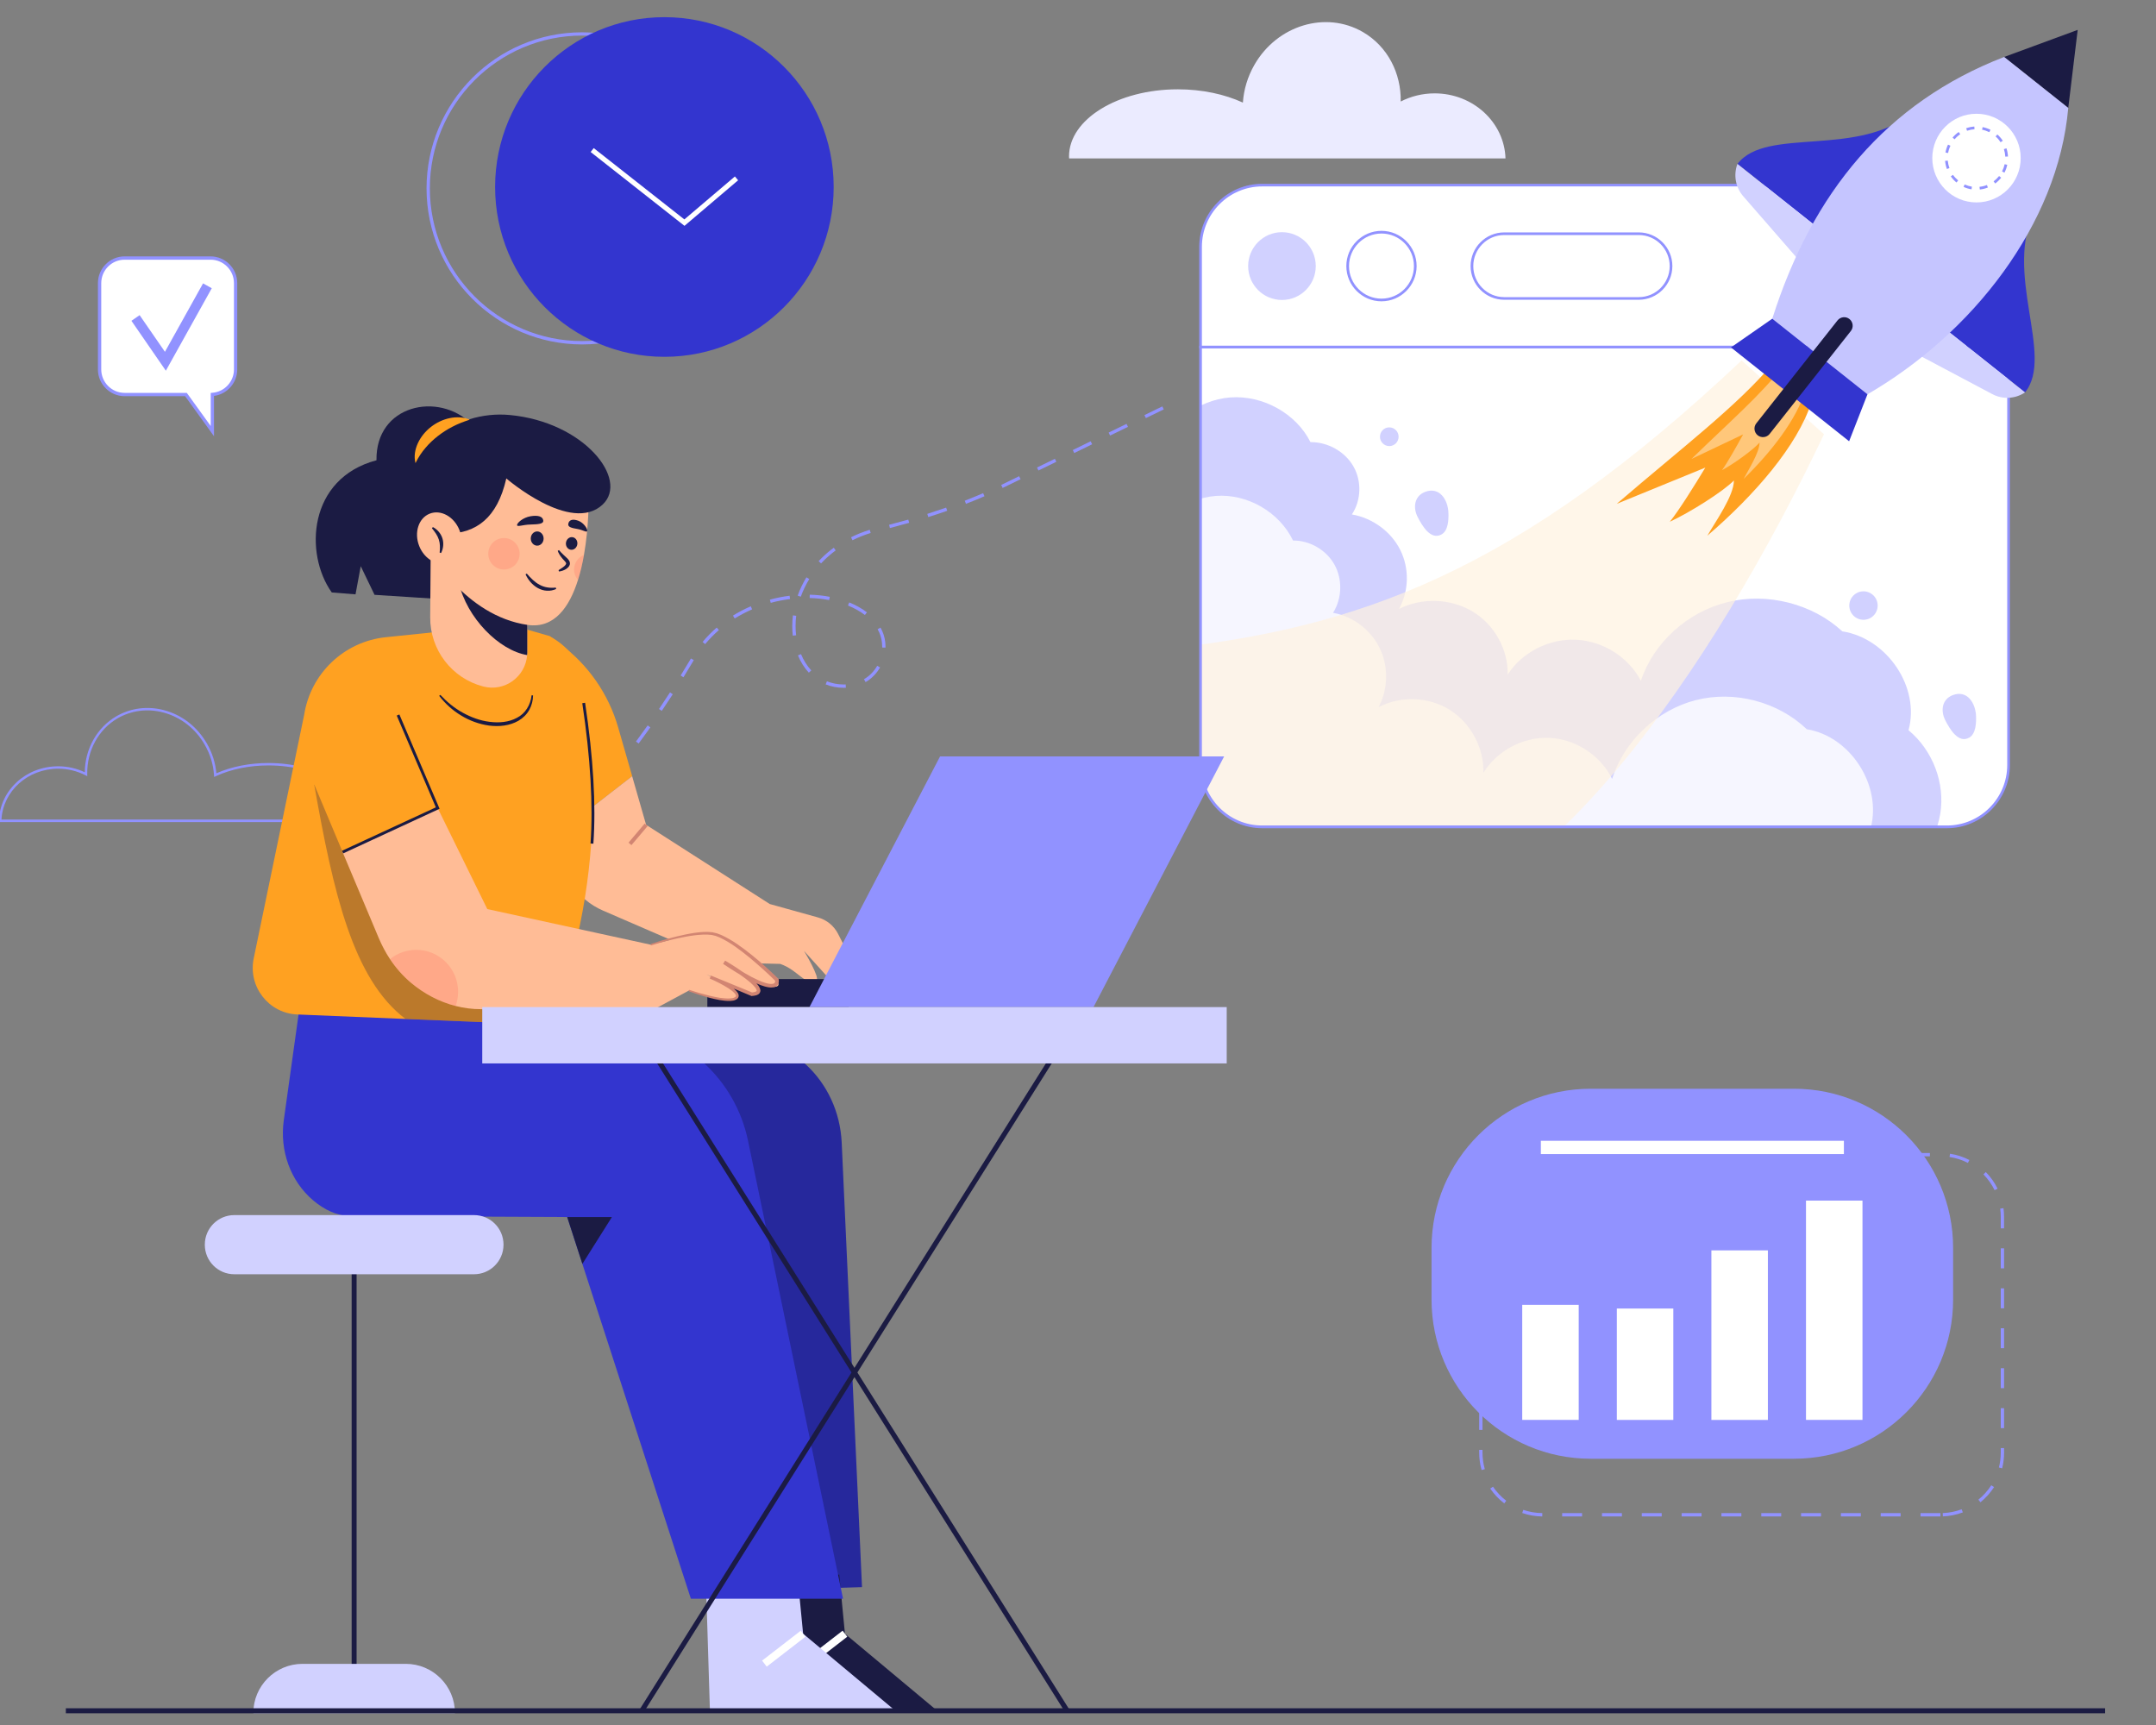 <?xml version="1.0" encoding="utf-8"?>
<!-- Generator: Adobe Illustrator 26.1.0, SVG Export Plug-In . SVG Version: 6.00 Build 0)  -->
<svg version="1.1" xmlns="http://www.w3.org/2000/svg" xmlns:xlink="http://www.w3.org/1999/xlink" x="0px" y="0px"
	 viewBox="0 0 500 400" style="enable-background:new 0 0 500 400;" xml:space="preserve">
<rect x="0" y="0" width="500" height="400" fill="#808080" stroke="none"/>
<g id="BACKGROUND">
</g>
<g id="OBJECTS">
	<path style="fill:#9192FF;" d="M123.28,199.85l-0.53-0.56l3.34-3.2l0.53,0.56L123.28,199.85z M129.96,193.44l-0.54-0.55
		c1.09-1.07,2.17-2.18,3.24-3.29l0.55,0.54C132.14,191.25,131.05,192.36,129.96,193.44z M136.37,186.74l-0.57-0.52
		c1.02-1.12,2.05-2.29,3.06-3.46l0.58,0.51C138.42,184.45,137.39,185.61,136.37,186.74z M142.42,179.72l-0.59-0.49
		c0.96-1.17,1.93-2.39,2.88-3.61l0.61,0.47C144.35,177.32,143.38,178.54,142.42,179.72z M148.11,172.41l-0.62-0.46
		c0.9-1.22,1.81-2.48,2.71-3.74l0.63,0.45C149.93,169.92,149.02,171.18,148.11,172.41z M153.47,164.84l-0.64-0.43
		c0.86-1.28,1.71-2.56,2.55-3.85l0.65,0.42C155.18,162.27,154.33,163.56,153.47,164.84z M195.63,159.49c-1.42,0-2.85-0.27-4.15-0.79
		l0.29-0.72c1.2,0.48,2.54,0.74,3.86,0.74c0.19-0.02,0.33,0,0.5-0.01l0.04,0.77C195.98,159.48,195.77,159.47,195.63,159.49z
		 M200.74,158.17l-0.38-0.67c1.27-0.73,2.33-1.81,3.07-3.11l0.67,0.38C203.28,156.19,202.12,157.37,200.74,158.17z M158.5,157.05
		l-0.65-0.41c0.81-1.31,1.61-2.63,2.39-3.95l0.66,0.39C160.11,154.42,159.31,155.74,158.5,157.05z M187.58,155.98
		c-1.04-1.12-1.89-2.46-2.53-4l0.71-0.3c0.61,1.46,1.41,2.73,2.39,3.78L187.58,155.98z M205.36,150.17l-0.77-0.02l0-0.21
		c0-1.16-0.24-2.29-0.68-3.28c-0.12-0.26-0.24-0.51-0.38-0.75l0.67-0.38c0.15,0.26,0.29,0.54,0.41,0.82
		c0.49,1.09,0.75,2.33,0.75,3.6L205.36,150.17z M163.53,149.36l-0.59-0.5c1-1.2,2.1-2.32,3.28-3.34l0.5,0.58
		C165.58,147.1,164.5,148.2,163.53,149.36z M183.86,147.4c-0.09-0.73-0.13-1.48-0.13-2.23c0-0.82,0.05-1.65,0.16-2.48l0.76,0.1
		c-0.1,0.8-0.15,1.6-0.15,2.38c0,0.72,0.04,1.44,0.13,2.14L183.86,147.4z M170.39,143.41l-0.41-0.66c1.31-0.81,2.7-1.54,4.14-2.16
		l0.3,0.71C173.03,141.91,171.67,142.62,170.39,143.41z M200.58,142.61c-1.12-0.86-2.44-1.59-3.93-2.2l0.29-0.72
		c1.55,0.63,2.94,1.4,4.11,2.3L200.58,142.61z M178.74,139.79l-0.2-0.74c1.5-0.41,3.04-0.72,4.58-0.91l0.1,0.77
		C181.71,139.1,180.21,139.39,178.74,139.79z M192.29,139.15c-1.46-0.28-2.98-0.44-4.52-0.48l0.02-0.77
		c1.59,0.04,3.15,0.2,4.65,0.49L192.29,139.15z M185.71,138.37l-0.72-0.26c0.52-1.46,1.21-2.89,2.03-4.24l0.66,0.4
		C186.88,135.58,186.22,136.96,185.71,138.37z M190.41,130.65l-0.56-0.53c0.22-0.24,0.45-0.48,0.69-0.71
		c0.86-0.85,1.81-1.66,2.82-2.4l0.45,0.62c-0.98,0.72-1.9,1.5-2.73,2.33C190.85,130.19,190.63,130.42,190.41,130.65z M197.7,125.27
		l-0.34-0.69c1.39-0.69,2.85-1.27,4.34-1.73l0.22,0.74C200.47,124.03,199.05,124.6,197.7,125.27z M206.38,122.44l-0.19-0.75
		c1.5-0.39,3-0.79,4.45-1.2l0.21,0.74C209.39,121.64,207.89,122.05,206.38,122.44z M215.28,119.9l-0.23-0.74
		c1.48-0.47,2.95-0.96,4.37-1.45l0.25,0.73C218.25,118.94,216.77,119.43,215.28,119.9z M224.02,116.83l-0.28-0.72
		c1.44-0.56,2.87-1.15,4.26-1.75l0.31,0.71C226.91,115.68,225.47,116.27,224.02,116.83z M232.52,113.15l-0.33-0.7l4.15-2.02
		l0.34,0.69L232.52,113.15z M240.83,109.1l-0.34-0.69l4.15-2.02l0.34,0.69L240.83,109.1z M249.13,105.05l-0.34-0.69l4.15-2.03
		l0.34,0.69L249.13,105.05z M257.44,101l-0.34-0.69l4.15-2.02l0.34,0.69L257.44,101z M265.74,96.95l-0.34-0.69l4.15-2.02l0.34,0.69
		L265.74,96.95z"/>
	<path style="fill:#EBEBFF;" d="M247.92,36.26c0,0.16,0,0.31,0.02,0.47h101.2c-0.26-8.37-7.53-15.08-16.43-15.08
		c-2.86,0-5.53,0.69-7.87,1.89c0.12-6.51-3-12.75-8.75-16.1c-8.62-5.01-19.91-1.61-25.19,7.61c-1.59,2.78-2.46,5.77-2.66,8.74
		c-4.21-1.93-9.42-3.08-15.08-3.08C259.23,20.71,247.92,27.67,247.92,36.26z"/>
	<path style="fill:#9192FF;" d="M83.19,190.62H-0.26l0.01-0.3c0.22-7.08,6.26-12.63,13.75-12.63c2.14,0,4.25,0.47,6.16,1.38
		c0.06-5.42,2.83-10.36,7.31-12.97c3.34-1.94,7.29-2.44,11.12-1.41c4.17,1.12,7.69,3.87,9.91,7.75c1.23,2.15,1.96,4.46,2.18,6.87
		c3.55-1.56,7.73-2.38,12.1-2.38c11.56,0,20.97,5.84,20.97,13.03c0,0.14,0,0.28-0.02,0.42L83.19,190.62z M0.34,190.04h82.32
		c0-0.03,0-0.06,0-0.1c0-6.86-9.15-12.45-20.39-12.45c-4.44,0-8.67,0.86-12.23,2.5l-0.38,0.17l-0.03-0.42
		c-0.16-2.47-0.88-4.83-2.14-7.03c-2.14-3.74-5.54-6.4-9.56-7.48c-3.68-0.99-7.47-0.51-10.68,1.35c-4.43,2.58-7.12,7.53-7.02,12.93
		l0.01,0.48l-0.43-0.22c-1.93-0.99-4.11-1.52-6.32-1.52C6.43,178.27,0.71,183.42,0.34,190.04z"/>
	<g>
		<g>
			<defs>
				<path id="SVGID_1_" d="M278.42,177.39c0,7.92,6.4,14.34,14.3,14.34h158.8c7.9,0,14.3-6.42,14.3-14.34V80.47H278.42V177.39z"/>
			</defs>
			<clipPath id="SVGID_00000162344645224871653860000000804020270533705907_">
				<use xlink:href="#SVGID_1_"  style="overflow:visible;"/>
			</clipPath>
			<path style="clip-path:url(#SVGID_00000162344645224871653860000000804020270533705907_);fill:#FFFFFF;" d="M278.42,177.39
				c0,7.92,6.4,14.34,14.3,14.34h158.8c7.9,0,14.3-6.42,14.3-14.34V80.47H278.42V177.39z"/>
			<path style="clip-path:url(#SVGID_00000162344645224871653860000000804020270533705907_);fill:#D1D1FF;" d="M268.61,105.19
				c2.19-7.05,9.12-12.45,16.69-13.03c7.57-0.57,15.3,3.73,18.61,10.36c4.03-0.04,8,2.2,9.96,5.62c1.96,3.42,1.82,7.86-0.35,11.15
				c4.8,0.83,9.11,4,11.23,8.26s2.01,9.49-0.3,13.65c5.28-2.69,12.03-2.45,17.1,0.62c5.07,3.07,8.26,8.85,8.08,14.63
				c3.29-5.18,9.6-8.4,15.86-8.11c6.27,0.29,12.25,4.07,15.04,9.53c2.94-8.83,10.79-15.97,20.08-18.25s19.7,0.37,26.65,6.78
				c10.45,1.64,18.07,13.02,15.35,22.93c5.65,4.69,8.53,12.31,7.35,19.41c-1.18,7.11-6.39,13.45-13.26,16.17l-179.83-0.12
				l-15.33-68.83L268.61,105.19z"/>
			<g style="opacity:0.8;clip-path:url(#SVGID_00000162344645224871653860000000804020270533705907_);">
				<path style="fill:#FFFFFF;" d="M265.76,128.04c2.12-7.05,8.82-12.46,16.14-13.04c7.32-0.58,14.78,3.71,17.97,10.34
					c3.89-0.04,7.73,2.2,9.62,5.61c1.89,3.41,1.75,7.86-0.34,11.15c4.63,0.83,8.79,3.99,10.84,8.25c2.05,4.25,1.93,9.49-0.3,13.65
					c5.1-2.7,11.63-2.46,16.52,0.61s7.97,8.84,7.8,14.62c3.18-5.18,9.28-8.41,15.33-8.13c6.06,0.28,11.83,4.06,14.52,9.51
					c2.85-8.84,10.44-15.97,19.41-18.26c8.97-2.29,19.04,0.35,25.75,6.75c10.1,1.63,17.45,13.01,14.81,22.92
					c5.45,4.68,8.23,12.3,7.09,19.41c-1.15,7.11-6.18,13.46-12.82,16.18l-173.74,0.03l-14.76-68.81L265.76,128.04z"/>
			</g>
			<g style="clip-path:url(#SVGID_00000162344645224871653860000000804020270533705907_);">
				<path style="opacity:0.7;fill:#FFF2E0;" d="M403.89,83.58c-52.05,49.1-88.95,62.34-135.45,67.07l-3.09,49.58l48.81,16.73
					c42.63-1.24,83.56-63.15,108.85-116.26L403.89,83.58"/>
				<path style="fill:#FFA121;" d="M411.22,84.21c-8.46,10.04-21.22,19.65-36.28,32.62l20.54-8.4c-2.52,4.19-6.19,10.05-8.24,12.56
					c4.73-2.19,12.35-7.01,14.87-9.57c0,3.57-4.29,9.53-6.15,12.79c10.95-9.4,20.92-20.89,24.14-30.97L411.22,84.21"/>
				<path style="opacity:0.4;fill:#FFFFFF;" d="M413.62,84.72c-5.01,6.66-12.5,13.07-21.35,21.71l11.98-5.7
					c-1.5,2.76-3.69,6.63-4.9,8.3c2.76-1.48,7.23-4.72,8.72-6.41c-0.04,2.33-2.58,6.28-3.7,8.43c6.44-6.26,12.33-13.88,14.3-20.51
					L413.62,84.72"/>
			</g>
			<path style="clip-path:url(#SVGID_00000162344645224871653860000000804020270533705907_);fill:#D1D1FF;" d="M335.9,118.83
				c0.07,1.55,0,4.17-1.55,5.07c-2.58,1.5-4.61-2.14-5.56-3.97c-1.13-2.18-0.84-4.89,1.71-5.87
				C333.88,112.78,335.78,115.94,335.9,118.83z"/>
			<path style="clip-path:url(#SVGID_00000162344645224871653860000000804020270533705907_);fill:#D1D1FF;" d="M458.26,165.96
				c0.07,1.55,0,4.17-1.55,5.07c-2.58,1.5-4.61-2.14-5.56-3.97c-1.13-2.18-0.84-4.89,1.71-5.87
				C456.24,159.91,458.13,163.07,458.26,165.96z"/>
			
				<ellipse style="clip-path:url(#SVGID_00000162344645224871653860000000804020270533705907_);fill:#D1D1FF;" cx="322.19" cy="101.27" rx="2.16" ry="2.17"/>
			
				<ellipse style="clip-path:url(#SVGID_00000162344645224871653860000000804020270533705907_);fill:#D1D1FF;" cx="432.16" cy="140.42" rx="3.29" ry="3.3"/>
		</g>
		<g>
			<path style="fill:#9192FF;" d="M451.51,192.05H292.72c-8.05,0-14.61-6.57-14.61-14.65V80.16h188.01v97.23
				C466.12,185.47,459.56,192.05,451.51,192.05z M278.73,80.78v96.61c0,7.74,6.27,14.03,13.99,14.03h158.79
				c7.71,0,13.99-6.29,13.99-14.03V80.78H278.73z"/>
			<g>
				<path style="fill:#FFFFFF;" d="M451.51,42.92h-158.8c-7.9,0-14.3,6.42-14.3,14.34v23.21h187.39V57.27
					C465.81,49.34,459.41,42.92,451.51,42.92z"/>
				<path style="fill:#9192FF;" d="M466.12,80.78H278.11V57.27c0-8.08,6.55-14.65,14.61-14.65h158.79c8.05,0,14.61,6.57,14.61,14.65
					V80.78z M278.73,80.16H465.5v-22.9c0-7.74-6.27-14.03-13.99-14.03H292.72c-7.71,0-13.99,6.29-13.99,14.03V80.16z"/>
			</g>
			<g>
				<ellipse style="fill:#D1D1FF;" cx="297.3" cy="61.7" rx="7.84" ry="7.86"/>
				<g>
					<ellipse style="fill:#FFFFFF;" cx="320.38" cy="61.7" rx="7.84" ry="7.86"/>
					<path style="fill:#9192FF;" d="M320.38,69.87c-4.49,0-8.15-3.67-8.15-8.17c0-4.51,3.65-8.17,8.15-8.17s8.15,3.67,8.15,8.17
						C328.53,66.2,324.87,69.87,320.38,69.87z M320.38,54.15c-4.15,0-7.53,3.39-7.53,7.55c0,4.16,3.38,7.55,7.53,7.55
						s7.53-3.39,7.53-7.55C327.91,57.53,324.53,54.15,320.38,54.15z"/>
				</g>
				<g>
					<path style="fill:#FFFFFF;" d="M380.02,69.2h-31.16c-4.14,0-7.5-3.36-7.5-7.5v0c0-4.14,3.36-7.5,7.5-7.5h31.16
						c4.14,0,7.5,3.36,7.5,7.5v0C387.53,65.84,384.17,69.2,380.02,69.2z"/>
					<path style="fill:#9192FF;" d="M380.05,69.51h-31.21c-4.3,0-7.79-3.51-7.79-7.81s3.49-7.81,7.79-7.81h31.21
						c4.3,0,7.79,3.51,7.79,7.81S384.34,69.51,380.05,69.51z M348.84,54.5c-3.95,0-7.17,3.23-7.17,7.2c0,3.97,3.22,7.2,7.17,7.2
						h31.21c3.95,0,7.17-3.23,7.17-7.2c0-3.97-3.22-7.2-7.17-7.2H348.84z"/>
				</g>
			</g>
		</g>
		<g>
			<g>
				<path style="fill:#3335CF;" d="M443.74,25.82c-12.51,10.99-34.1,3.41-40.8,12.19l19.16,15.22L443.74,25.82z"/>
				<path style="fill:#D1D1FF;" d="M402.93,38.01L402.93,38.01c-0.96,2.56-0.44,5.44,1.35,7.5l13.58,15.6l4.23-7.88L402.93,38.01z"
					/>
			</g>
			<g>
				<path style="fill:#3335CF;" d="M472.1,48.35c-7.79,14.74,4.5,34.08-2.48,42.64l-19.16-15.22L472.1,48.35z"/>
				<path style="fill:#D1D1FF;" d="M469.63,90.99L469.63,90.99c-2.26,1.52-5.18,1.68-7.59,0.4l-18.25-9.68l6.68-5.94L469.63,90.99z"
					/>
			</g>
			<polygon style="fill:#1B1B43;" points="481.84,6.93 464.78,13.21 479.65,25.03 			"/>
			<path style="fill:#C5C5FF;" d="M479.65,25.03c-2.38,27.08-22.33,52.36-46.56,66.4L411.01,73.9
				c9.26-29.24,26.52-50.17,53.77-60.69L479.65,25.03z"/>
			<polygon style="fill:#3335CF;" points="411.01,73.9 401.43,80.56 428.83,102.32 433.09,91.42 			"/>
			<g>
				<ellipse style="fill:#FFFFFF;" cx="458.37" cy="36.66" rx="10.25" ry="10.28"/>
				<path style="fill:#9192FF;" d="M459.14,43.94l-0.07-0.62c0.59-0.06,1.17-0.2,1.72-0.42l0.22,0.58
					C460.42,43.72,459.79,43.88,459.14,43.94z M457.22,43.9c-0.64-0.1-1.26-0.29-1.85-0.56l0.25-0.56c0.54,0.24,1.11,0.41,1.69,0.51
					L457.22,43.9z M462.71,42.55l-0.37-0.5c0.47-0.35,0.9-0.77,1.27-1.23l0.48,0.38C463.69,41.72,463.23,42.17,462.71,42.55z
					 M453.73,42.32c-0.5-0.41-0.94-0.89-1.32-1.42l0.5-0.36c0.34,0.48,0.75,0.92,1.21,1.3L453.73,42.32z M464.85,40.04l-0.55-0.29
					c0.27-0.53,0.47-1.09,0.6-1.67l0.6,0.13C465.37,38.86,465.15,39.47,464.85,40.04z M451.51,39.19c-0.22-0.61-0.36-1.24-0.42-1.89
					l0.62-0.05c0.05,0.59,0.18,1.17,0.38,1.73L451.51,39.19z M465.05,36.32c-0.03-0.59-0.14-1.18-0.32-1.74l0.59-0.19
					c0.2,0.61,0.32,1.25,0.35,1.9L465.05,36.32z M451.79,35.48l-0.61-0.11c0.11-0.64,0.31-1.26,0.59-1.84l0.56,0.27
					C452.07,34.32,451.89,34.89,451.79,35.48z M463.96,32.98c-0.32-0.49-0.71-0.95-1.16-1.34l0.41-0.46
					c0.48,0.43,0.91,0.92,1.26,1.46L463.96,32.98z M453.29,32.3l-0.47-0.4c0.42-0.49,0.9-0.93,1.43-1.29l0.35,0.51
					C454.11,31.45,453.67,31.85,453.29,32.3z M461.34,30.65c-0.53-0.26-1.09-0.46-1.67-0.57l0.12-0.61
					c0.63,0.13,1.25,0.34,1.83,0.62L461.34,30.65z M456.18,30.32l-0.2-0.59c0.61-0.21,1.24-0.34,1.89-0.39l0.04,0.62
					C457.32,30.01,456.74,30.13,456.18,30.32z"/>
			</g>
			<path style="fill:#1B1B43;" d="M407.63,100.94L407.63,100.94c-0.85-0.68-1-1.93-0.32-2.78l18.83-23.86
				c0.67-0.85,1.92-1,2.77-0.32l0,0c0.85,0.68,1,1.93,0.32,2.78l-18.83,23.86C409.73,101.47,408.48,101.61,407.63,100.94z"/>
		</g>
	</g>
	<g>
		<path style="fill:#9192FF;" d="M450.01,351.64h-4.62v-0.77h4.62V351.64z M440.78,351.64h-4.62v-0.77h4.62V351.64z M431.55,351.64
			h-4.62v-0.77h4.62V351.64z M422.31,351.64h-4.62v-0.77h4.62V351.64z M413.08,351.64h-4.62v-0.77h4.62V351.64z M403.84,351.64
			h-4.62v-0.77h4.62V351.64z M394.61,351.64h-4.62v-0.77h4.62V351.64z M385.37,351.64h-4.62v-0.77h4.62V351.64z M376.14,351.64
			h-4.62v-0.77h4.62V351.64z M366.9,351.64h-4.62v-0.77h4.62V351.64z M357.67,351.64c-1.59-0.01-3.16-0.28-4.65-0.8l0.25-0.73
			c1.42,0.49,2.9,0.74,4.41,0.75L357.67,351.64z M450.57,351.63l-0.03-0.77c1.51-0.06,2.98-0.35,4.39-0.88l0.27,0.72
			C453.72,351.25,452.16,351.57,450.57,351.63z M348.85,348.61c-1.26-0.97-2.35-2.12-3.25-3.43l0.64-0.44
			c0.85,1.24,1.88,2.34,3.08,3.26L348.85,348.61z M459.29,348.35l-0.48-0.6c1.17-0.95,2.17-2.07,2.99-3.34l0.65,0.42
			C461.59,346.16,460.53,347.34,459.29,348.35z M343.6,340.88c-0.37-1.31-0.56-2.68-0.56-4.05v-0.63h0.77v0.63
			c0,1.31,0.18,2.6,0.53,3.84L343.6,340.88z M464.32,340.48l-0.75-0.19c0.28-1.12,0.43-2.29,0.43-3.46v-1.04h0.77v1.04
			C464.77,338.06,464.62,339.29,464.32,340.48z M343.81,331.57h-0.77v-4.63h0.77V331.57z M464.77,331.16H464v-4.63h0.77V331.16z
			 M343.81,322.3h-0.77v-4.63h0.77V322.3z M464.77,321.89H464v-4.63h0.77V321.89z M343.81,313.04h-0.77v-4.63h0.77V313.04z
			 M464.77,312.63H464V308h0.77V312.63z M343.81,303.78h-0.77v-4.63h0.77V303.78z M464.77,303.37H464v-4.63h0.77V303.37z
			 M343.81,294.51h-0.77v-4.63h0.77V294.51z M464.77,294.1H464v-4.63h0.77V294.1z M343.81,285.25h-0.77v-3.09
			c0-0.53,0.03-1.06,0.08-1.58l0.77,0.08c-0.05,0.5-0.08,1-0.08,1.5V285.25z M464.77,284.84H464v-2.68c0-0.63-0.04-1.27-0.13-1.9
			l0.76-0.1c0.09,0.66,0.13,1.33,0.13,2V284.84z M345.07,276.33l-0.7-0.32c0.66-1.44,1.54-2.77,2.62-3.94l0.56,0.53
			C346.53,273.71,345.7,274.96,345.07,276.33z M462.57,275.98c-0.66-1.35-1.53-2.58-2.59-3.66l0.55-0.54
			c1.12,1.14,2.04,2.43,2.73,3.86L462.57,275.98z M351.09,269.85l-0.37-0.68c1.39-0.77,2.89-1.3,4.45-1.58l0.14,0.76
			C353.83,268.62,352.41,269.12,351.09,269.85z M456.38,269.66c-1.34-0.69-2.77-1.15-4.26-1.37l0.11-0.76
			c1.57,0.24,3.08,0.73,4.49,1.45L456.38,269.66z M447.57,268.13h-4.62v-0.77h4.62V268.13z M438.33,268.13h-4.62v-0.77h4.62V268.13z
			 M429.1,268.13h-4.62v-0.77h4.62V268.13z M419.86,268.13h-4.62v-0.77h4.62V268.13z M410.63,268.13h-4.62v-0.77h4.62V268.13z
			 M401.4,268.13h-4.62v-0.77h4.62V268.13z M392.16,268.13h-4.62v-0.77h4.62V268.13z M382.93,268.13h-4.62v-0.77h4.62V268.13z
			 M373.69,268.13h-4.62v-0.77h4.62V268.13z M364.46,268.13h-4.62v-0.77h4.62V268.13z"/>
		<path style="fill:#9192FF;" d="M416.04,338.26h-47.14c-20.39,0-36.91-16.53-36.91-36.91v-11.98c0-20.39,16.53-36.91,36.91-36.91
			h47.14c20.39,0,36.91,16.53,36.91,36.91v11.98C452.95,321.73,436.43,338.26,416.04,338.26z"/>
		<g>
			<rect x="353.02" y="302.57" style="fill:#FFFFFF;" width="13.1" height="26.68"/>
			<rect x="374.96" y="303.43" style="fill:#FFFFFF;" width="13.1" height="25.83"/>
			<rect x="396.89" y="289.94" style="fill:#FFFFFF;" width="13.1" height="39.32"/>
			<rect x="418.83" y="278.4" style="fill:#FFFFFF;" width="13.1" height="50.85"/>
		</g>
		<rect x="357.34" y="264.53" style="fill:#FFFFFF;" width="70.28" height="3.08"/>
	</g>
	<g>
		<g>
			<g>
				<path style="fill:#FFA121;" d="M143.36,168.68c-2.23-7.74-6.94-14.54-13.41-19.32l-2.6-1.92l2.21,45.77l17.05-13.23
					L143.36,168.68z"/>
				<path style="fill:#FFBC96;" d="M198.16,224.01l-3.79-7.44c-0.96-1.89-2.66-3.28-4.7-3.84l-11.15-3.1l-28.68-18.37l-3.24-11.27
					l-17.05,13.23l0.15,3.22c0.31,6.45,4.25,12.16,10.16,14.72l27.84,12.05l13.24,0.3c4.26,1.48,5.74,5.16,8.38,3.84
					c0.99-0.49-2.87-6.86-2.87-6.86l6.4,7.08L198.16,224.01z"/>
				<polygon style="fill:#D28572;" points="146.44,195.97 145.76,195.4 149.51,190.97 150.19,191.55 				"/>
			</g>
			<g>
				<path style="fill:#26289C;" d="M148.28,242.55l20.86-1.85c13.58-1.2,25.39,9.8,26.06,24.26l4.71,103.07l-28.78,0.9
					L148.28,242.55z"/>
				<g>
					<polygon style="fill:#1B1B43;" points="173.45,367.92 174.34,396.39 216.98,396.39 195.95,378.83 194.63,365.11 					"/>
					<polygon style="fill:#FFFFFF;" points="187.52,386.47 186.44,385.07 195.41,378.13 196.49,379.53 					"/>
				</g>
			</g>
			<g>
				<g>
					<polygon style="fill:#D1D1FF;" points="163.75,367.92 164.63,396.39 207.28,396.39 186.25,378.83 184.92,365.11 					"/>
					<polygon style="fill:#FFFFFF;" points="177.81,386.47 176.74,385.07 185.71,378.13 186.79,379.53 					"/>
				</g>
				<path style="fill:#3335CF;" d="M195.51,370.72h-35.29l-25.16-77.64l-3.52-10.87l-50.29-0.22c-3.11-0.04-6.08-1.49-8.6-3.62
					c-5.35-4.52-7.81-11.63-6.84-18.58l4.41-31.57l74.72,9.75c14.17,1.85,25.61,12.49,28.53,26.52L195.51,370.72z"/>
				<polygon style="fill:#1B1B43;" points="141.91,282.21 135.06,293.08 131.54,282.21 				"/>
			</g>
			<g>
				<path style="fill:#FFA121;" d="M132.67,222.5c-0.36,1.46-0.74,2.92-1.13,4.39l-2.65,10.84l-34.85-1.45l-25.09-1.04
					c-6.65-0.27-11.47-6.47-10.11-13.01l11.7-56.48c1.5-9.6,9.27-16.99,18.92-17.99l28.63-2.96l9.26,2.66
					c9.04,4.87,9.05,13.69,9.49,19.47C138.73,192.22,136.39,207.54,132.67,222.5z"/>
				<path style="opacity:0.3;fill:#1B1B43;" d="M109.04,220.69c-0.36,1.46,22.89,4.73,22.5,6.2l-2.65,10.84l-34.85-1.45
					c-12.18-9.21-16.74-29.26-21.18-54.38L109.04,220.69z"/>
				<path style="fill:#1B1B43;" d="M102.12,161.13c1.53,1.64,3.26,3.07,5.21,4.14c1.94,1.07,4.04,1.85,6.22,2.11
					c2.16,0.28,4.44,0.1,6.33-0.93c1.94-0.97,3.17-3.01,3.4-5.22l0.34,0.02c-0.01,1.16-0.3,2.33-0.88,3.37
					c-0.58,1.04-1.46,1.9-2.49,2.5c-2.07,1.2-4.54,1.42-6.82,1.13c-2.3-0.32-4.52-1.13-6.48-2.33c-1.98-1.18-3.71-2.76-5.1-4.57
					L102.12,161.13z"/>
				<path style="fill:#1B1B43;" d="M137.61,195.64l-0.66-0.05c0.63-8.91-0.01-19.85-1.91-32.53l0.65-0.1
					C137.6,175.69,138.24,186.68,137.61,195.64z"/>
			</g>
			<g>
				<rect x="164.04" y="227.03" style="fill:#1B1B43;" width="32.79" height="6.49"/>
				<polygon style="fill:#9192FF;" points="253.6,233.53 187.72,233.53 218.01,175.4 283.89,175.4 				"/>
			</g>
			<g>
				<path style="fill:#1B1B43;" d="M109.37,98.32c-7.72-7.63-22.28-4.43-22.06,8.41c-15.88,4.2-16.76,21.69-10.37,30.65l5.51,0.44
					l1.21-6.53l3.2,6.64l15.44,1L109.37,98.32z"/>
				<path style="fill:#FFBC96;" d="M122.28,126.87v24.39c0,0.22-0.01,0.43-0.03,0.65c-0.38,5.02-5.22,8.57-10.17,7.28
					c-7.3-1.89-12.37-8.51-12.31-16.07l0.12-16.24H122.28z"/>
				<path style="fill:#1B1B43;" d="M122.28,137.41v13.84c0,0.22-0.01,0.43-0.03,0.65c-6.5-1.07-14.02-8.62-15.86-16.84
					L122.28,137.41z"/>
				<path style="fill:#FFBC96;" d="M135.43,128.67c-0.34,1.94-0.79,3.92-1.39,5.81c-1.94,6.19-5.43,11.32-11.66,10.43
					c-14.66-2.11-22.83-17.26-22.83-17.26l10.03-11.51l6.73-9.08l20.18,8.75C136.5,115.8,136.61,121.99,135.43,128.67z"/>
				<path style="fill:#1B1B43;" d="M103.89,123.77c6.44-0.21,11.41-3.49,13.53-12.83c0,0,15,12.98,22.35,6.05
					c6.16-5.81-4.29-19.16-21.58-20.76c-6.3-0.58-12.58,1.39-17.51,5.36c-8.38,6.74-9.18,22.4-1.35,27.82L103.89,123.77z"/>
				<path style="fill:#FFA121;" d="M96.36,107.39c-0.42-1.53-0.11-3.22,0.57-4.67c0.69-1.47,1.75-2.74,3.02-3.73
					c1.27-0.99,2.76-1.7,4.32-2.03c1.56-0.32,3.22-0.27,4.66,0.36c-1.49,0.48-2.78,0.99-3.99,1.62c-1.21,0.62-2.32,1.34-3.37,2.15
					c-1.04,0.81-2.01,1.71-2.88,2.74C97.81,104.86,97.04,105.98,96.36,107.39z"/>
				<g>
					
						<ellipse transform="matrix(0.93 -0.366 0.366 0.93 -38.626 46.02)" style="fill:#FFBC96;" cx="101.97" cy="124.8" rx="5.02" ry="6.08"/>
					<path style="fill:#1B1B43;" d="M101.96,128.14c0.11-1.08,0.12-2.1-0.2-3.04c-0.3-0.94-0.9-1.76-1.59-2.61l0.22-0.27
						c1,0.52,1.84,1.45,2.21,2.61c0.36,1.15,0.21,2.41-0.31,3.41L101.96,128.14z"/>
				</g>
				<g>
					<path style="fill:#1B1B43;" d="M126.07,124.88c0,0.91-0.67,1.65-1.49,1.65s-1.49-0.74-1.49-1.65c0-0.91,0.67-1.65,1.49-1.65
						S126.07,123.97,126.07,124.88z"/>
					<path style="fill:#1B1B43;" d="M133.89,126.18c-0.1,0.81-0.77,1.39-1.5,1.3c-0.73-0.09-1.24-0.82-1.14-1.62
						c0.1-0.81,0.77-1.39,1.5-1.3C133.48,124.65,133.99,125.38,133.89,126.18z"/>
					<path style="fill:#1B1B43;" d="M125.99,120.73c0.06,0.77-1.17,0.85-2.99,0.9c-1.82,0.05-3.07,0.62-3.09,0.13
						c-0.01-0.49,1.33-1.74,3.12-2.05C124.88,119.4,125.92,119.81,125.99,120.73z"/>
					<path style="fill:#1B1B43;" d="M131.79,121.47c-0.13,0.76,0.77,0.96,2.12,1.19c1.34,0.24,2.21,0.92,2.28,0.44
						c0.07-0.48-0.79-1.87-2.08-2.35C132.77,120.26,131.95,120.57,131.79,121.47z"/>
					<path style="fill:#1B1B43;" d="M129.63,127.56c0.34,0.42,0.73,0.79,1.12,1.16l0.6,0.56c0.21,0.19,0.43,0.39,0.63,0.71
						c0.1,0.16,0.18,0.36,0.19,0.59c0.02,0.23-0.05,0.46-0.15,0.63c-0.2,0.34-0.45,0.54-0.71,0.72c-0.53,0.35-1.1,0.49-1.65,0.6
						l-0.13-0.32c0.47-0.31,0.95-0.58,1.32-0.9c0.18-0.16,0.35-0.35,0.41-0.5c0.07-0.15,0.05-0.2-0.03-0.37
						c-0.2-0.32-0.7-0.75-1.02-1.2c-0.36-0.45-0.68-0.95-0.87-1.51L129.63,127.56z"/>
					<path style="fill:#1B1B43;" d="M122.17,133.01c0.9,1.03,1.84,1.99,2.97,2.59c1.12,0.62,2.4,0.8,3.75,0.65l0.09,0.33
						c-0.65,0.29-1.39,0.45-2.13,0.4c-0.74-0.03-1.48-0.26-2.13-0.62c-1.3-0.73-2.26-1.9-2.84-3.18L122.17,133.01z"/>
					<ellipse style="opacity:0.2;fill:#FE5B52;" cx="116.87" cy="128.41" rx="3.64" ry="3.65"/>
					<path style="opacity:0.2;fill:#FE5B52;" d="M135.43,128.67c-0.34,1.94-0.79,3.92-1.39,5.81c-0.56-0.65-0.91-1.49-0.91-2.42
						C133.14,130.52,134.09,129.21,135.43,128.67z"/>
				</g>
			</g>
			<g>
				<g>
					<polygon style="fill:#FFA121;" points="93.89,171.86 72.87,181.89 79.46,197.58 101.51,187.37 					"/>
					<path style="fill:#C5C5FF;" d="M171.79,226.25c-0.58-0.29-0.95-0.49-0.95-0.49l0.21-0.42c0,0,0.39,0.19,0.95,0.49
						L171.79,226.25z"/>
					<path style="fill:#FFBC96;" d="M180.51,228.44c-0.68,1.35-5.89-1.04-8.31-2.23c1.88,1.04,5.12,3.1,3.68,4.22
						c-1.16,0.89-3.71-1.01-12.1-4.5c1.27,0.6,8.76,4.18,6.87,5.53c-2.06,1.47-10.88-1.77-10.88-1.77l-7.65,4.12h-8.82l-31.75,0.2
						c-1.99,0.01-3.97-0.25-5.89-0.74c-3.77-0.96-7.31-2.84-10.32-5.36c-1.9-1.59-3.53-3.46-4.9-5.51c-1.02-1.54-1.9-3.2-2.62-4.92
						l-8.37-19.9l22.05-10.21l11.51,23.43l37.94,8.27l10.59-2.66c2.28-0.58,5.5,0.39,7.5,1.62
						C173.93,221.04,181.15,227.15,180.51,228.44z"/>
				</g>
				<path style="opacity:0.2;fill:#FE5B52;" d="M106.24,229.98c0,1.16-0.2,2.27-0.57,3.29c-3.77-0.96-7.31-2.84-10.32-5.36
					c-1.9-1.59-3.53-3.46-4.9-5.51c1.67-1.35,3.79-2.15,6.09-2.15C101.9,220.25,106.24,224.6,106.24,229.98z"/>
				<path style="fill:#D28572;" d="M150.9,218.9c2.63-0.88,5.3-1.63,8.02-2.2c1.36-0.28,2.74-0.51,4.14-0.59
					c0.7-0.04,1.41-0.03,2.13,0.06c0.35,0.07,0.71,0.16,1.06,0.25c0.34,0.12,0.67,0.26,1,0.38c2.58,1.17,4.83,2.85,7.01,4.58
					c2.17,1.74,4.23,3.61,6.22,5.55l0.09,0.09l0.02,0.11c0.07,0.42,0.02,0.81-0.21,1.2c-0.14,0.17-0.29,0.35-0.48,0.42
					c-0.18,0.12-0.37,0.16-0.55,0.19c-0.73,0.12-1.37-0.03-1.98-0.19c-1.23-0.34-2.32-0.9-3.43-1.44c-1.08-0.58-2.14-1.18-3.18-1.83
					c-1.05-0.62-2.05-1.32-3.07-1.98l0.47-0.75c1.8,1.07,3.56,2.2,5.24,3.48c0.83,0.65,1.66,1.31,2.37,2.18
					c0.17,0.23,0.34,0.46,0.46,0.78c0.07,0.15,0.1,0.34,0.11,0.54c-0.02,0.21-0.08,0.44-0.23,0.6c-0.28,0.32-0.61,0.43-0.9,0.5
					c-0.29,0.08-0.57,0.09-0.85,0.12l-0.09,0.01l-0.09-0.04l-9.58-4.03l0.29-0.68c1.51,0.7,2.98,1.45,4.38,2.37
					c0.68,0.49,1.4,0.93,1.9,1.78c0.11,0.21,0.2,0.54,0.08,0.85c-0.12,0.3-0.35,0.48-0.57,0.59c-0.44,0.23-0.89,0.27-1.32,0.3
					c-1.72,0.04-3.33-0.36-4.93-0.76c-1.6-0.42-3.16-0.92-4.71-1.48l0.12-0.33c1.55,0.52,3.12,0.98,4.71,1.36
					c1.58,0.36,3.21,0.71,4.78,0.63c0.75-0.03,1.65-0.36,1.28-0.86c-0.34-0.58-1.06-1.07-1.71-1.51c-1.36-0.87-2.83-1.6-4.31-2.25
					l0.29-0.68l9.61,3.94l-0.18-0.03c0.24-0.03,0.48-0.04,0.69-0.1c0.22-0.05,0.39-0.14,0.45-0.22c0.13-0.05-0.05-0.53-0.35-0.88
					c-0.61-0.74-1.42-1.4-2.23-2.02c-1.64-1.24-3.39-2.35-5.16-3.39l0.47-0.75c1.01,0.65,2,1.36,3.03,1.97
					c1.02,0.65,2.06,1.24,3.11,1.81c1.07,0.53,2.14,1.08,3.26,1.39c0.55,0.16,1.13,0.27,1.59,0.19l0.17-0.03
					c0.05-0.01,0.08-0.05,0.13-0.07c0.1-0.03,0.13-0.11,0.2-0.16c0.09-0.13,0.12-0.38,0.09-0.56l0.11,0.2
					c-1.95-1.93-4.01-3.78-6.13-5.53c-2.12-1.73-4.34-3.42-6.79-4.57l-0.93-0.37c-0.32-0.08-0.63-0.17-0.95-0.24
					c-0.66-0.08-1.33-0.11-2.01-0.08c-1.36,0.05-2.72,0.24-4.07,0.49c-2.7,0.5-5.38,1.2-8.01,2.01L150.9,218.9z"/>
				<polygon style="fill:#1B1B43;" points="79.6,197.88 79.32,197.28 101.08,187.21 92.01,165.93 92.62,165.67 101.94,187.54 				
					"/>
			</g>
		</g>
		<g>
			<rect x="81.55" y="291.06" style="fill:#1B1B43;" width="1.15" height="99.72"/>
			<path style="fill:#D1D1FF;" d="M109.92,295.48H54.34c-3.78,0-6.84-3.06-6.84-6.84v-0.04c0-3.78,3.06-6.84,6.84-6.84h55.59
				c3.78,0,6.84,3.06,6.84,6.84v0.04C116.76,292.42,113.7,295.48,109.92,295.48z"/>
			<path style="fill:#D1D1FF;" d="M105.51,397.27H58.75v-0.04c0-6.3,5.11-11.41,11.41-11.41H94.1c6.3,0,11.41,5.11,11.41,11.41
				V397.27z"/>
		</g>
		<g>
			<g>
				<polygon style="fill:#1B1B43;" points="246.93,396.9 148.41,240.23 149.38,239.62 247.91,396.28 				"/>
				<polygon style="fill:#1B1B43;" points="149.38,396.9 148.41,396.28 246.93,239.62 247.91,240.23 				"/>
			</g>
			<rect x="111.84" y="233.53" style="fill:#D1D1FF;" width="172.65" height="13.06"/>
		</g>
	</g>
	<path style="fill:#9192FF;" d="M135,79.87c-19.89,0-36.08-16.24-36.08-36.19c0-19.96,16.19-36.19,36.08-36.19
		c19.89,0,36.08,16.24,36.08,36.19C171.08,63.63,154.9,79.87,135,79.87z M135,8.25c-19.47,0-35.31,15.89-35.31,35.42
		c0,19.53,15.84,35.42,35.31,35.42s35.31-15.89,35.31-35.42C170.31,24.14,154.47,8.25,135,8.25z"/>
	<ellipse style="fill:#3335CF;" cx="154.08" cy="43.36" rx="39.26" ry="39.38"/>
	<polygon style="fill:#FFFFFF;" points="158.74,52.37 136.98,35.25 137.69,34.34 158.71,50.88 170.43,40.92 171.18,41.8 	"/>
	<g>
		<g>
			<path style="fill:#FFFFFF;" d="M48.83,59.84H28.9c-3.21,0-5.81,2.61-5.81,5.83v20c0,3.22,2.6,5.83,5.81,5.83h14.23l6.13,8.49
				v-8.51c3.01-0.22,5.39-2.73,5.39-5.81v-20C54.64,62.45,52.04,59.84,48.83,59.84z"/>
			<path style="fill:#9192FF;" d="M49.64,101.17l-6.71-9.3H28.9c-3.41,0-6.19-2.79-6.19-6.21v-20c0-3.43,2.78-6.21,6.19-6.21h19.93
				c3.41,0,6.19,2.79,6.19,6.21v20c0,3.12-2.34,5.75-5.39,6.15V101.17z M28.9,60.22c-2.99,0-5.42,2.44-5.42,5.44v20
				c0,3,2.43,5.44,5.42,5.44h14.42l5.55,7.69v-7.68l0.36-0.03c2.82-0.2,5.03-2.58,5.03-5.42v-20c0-3-2.43-5.44-5.42-5.44H28.9z"/>
		</g>
		<polygon style="fill:#9192FF;" points="38.46,85.96 30.48,74.39 32.38,73.08 38.25,81.58 47.09,65.71 49.11,66.84 		"/>
	</g>
	<rect x="15.27" y="396.12" style="fill:#1B1B43;" width="472.93" height="1.16"/>
</g>
</svg>
